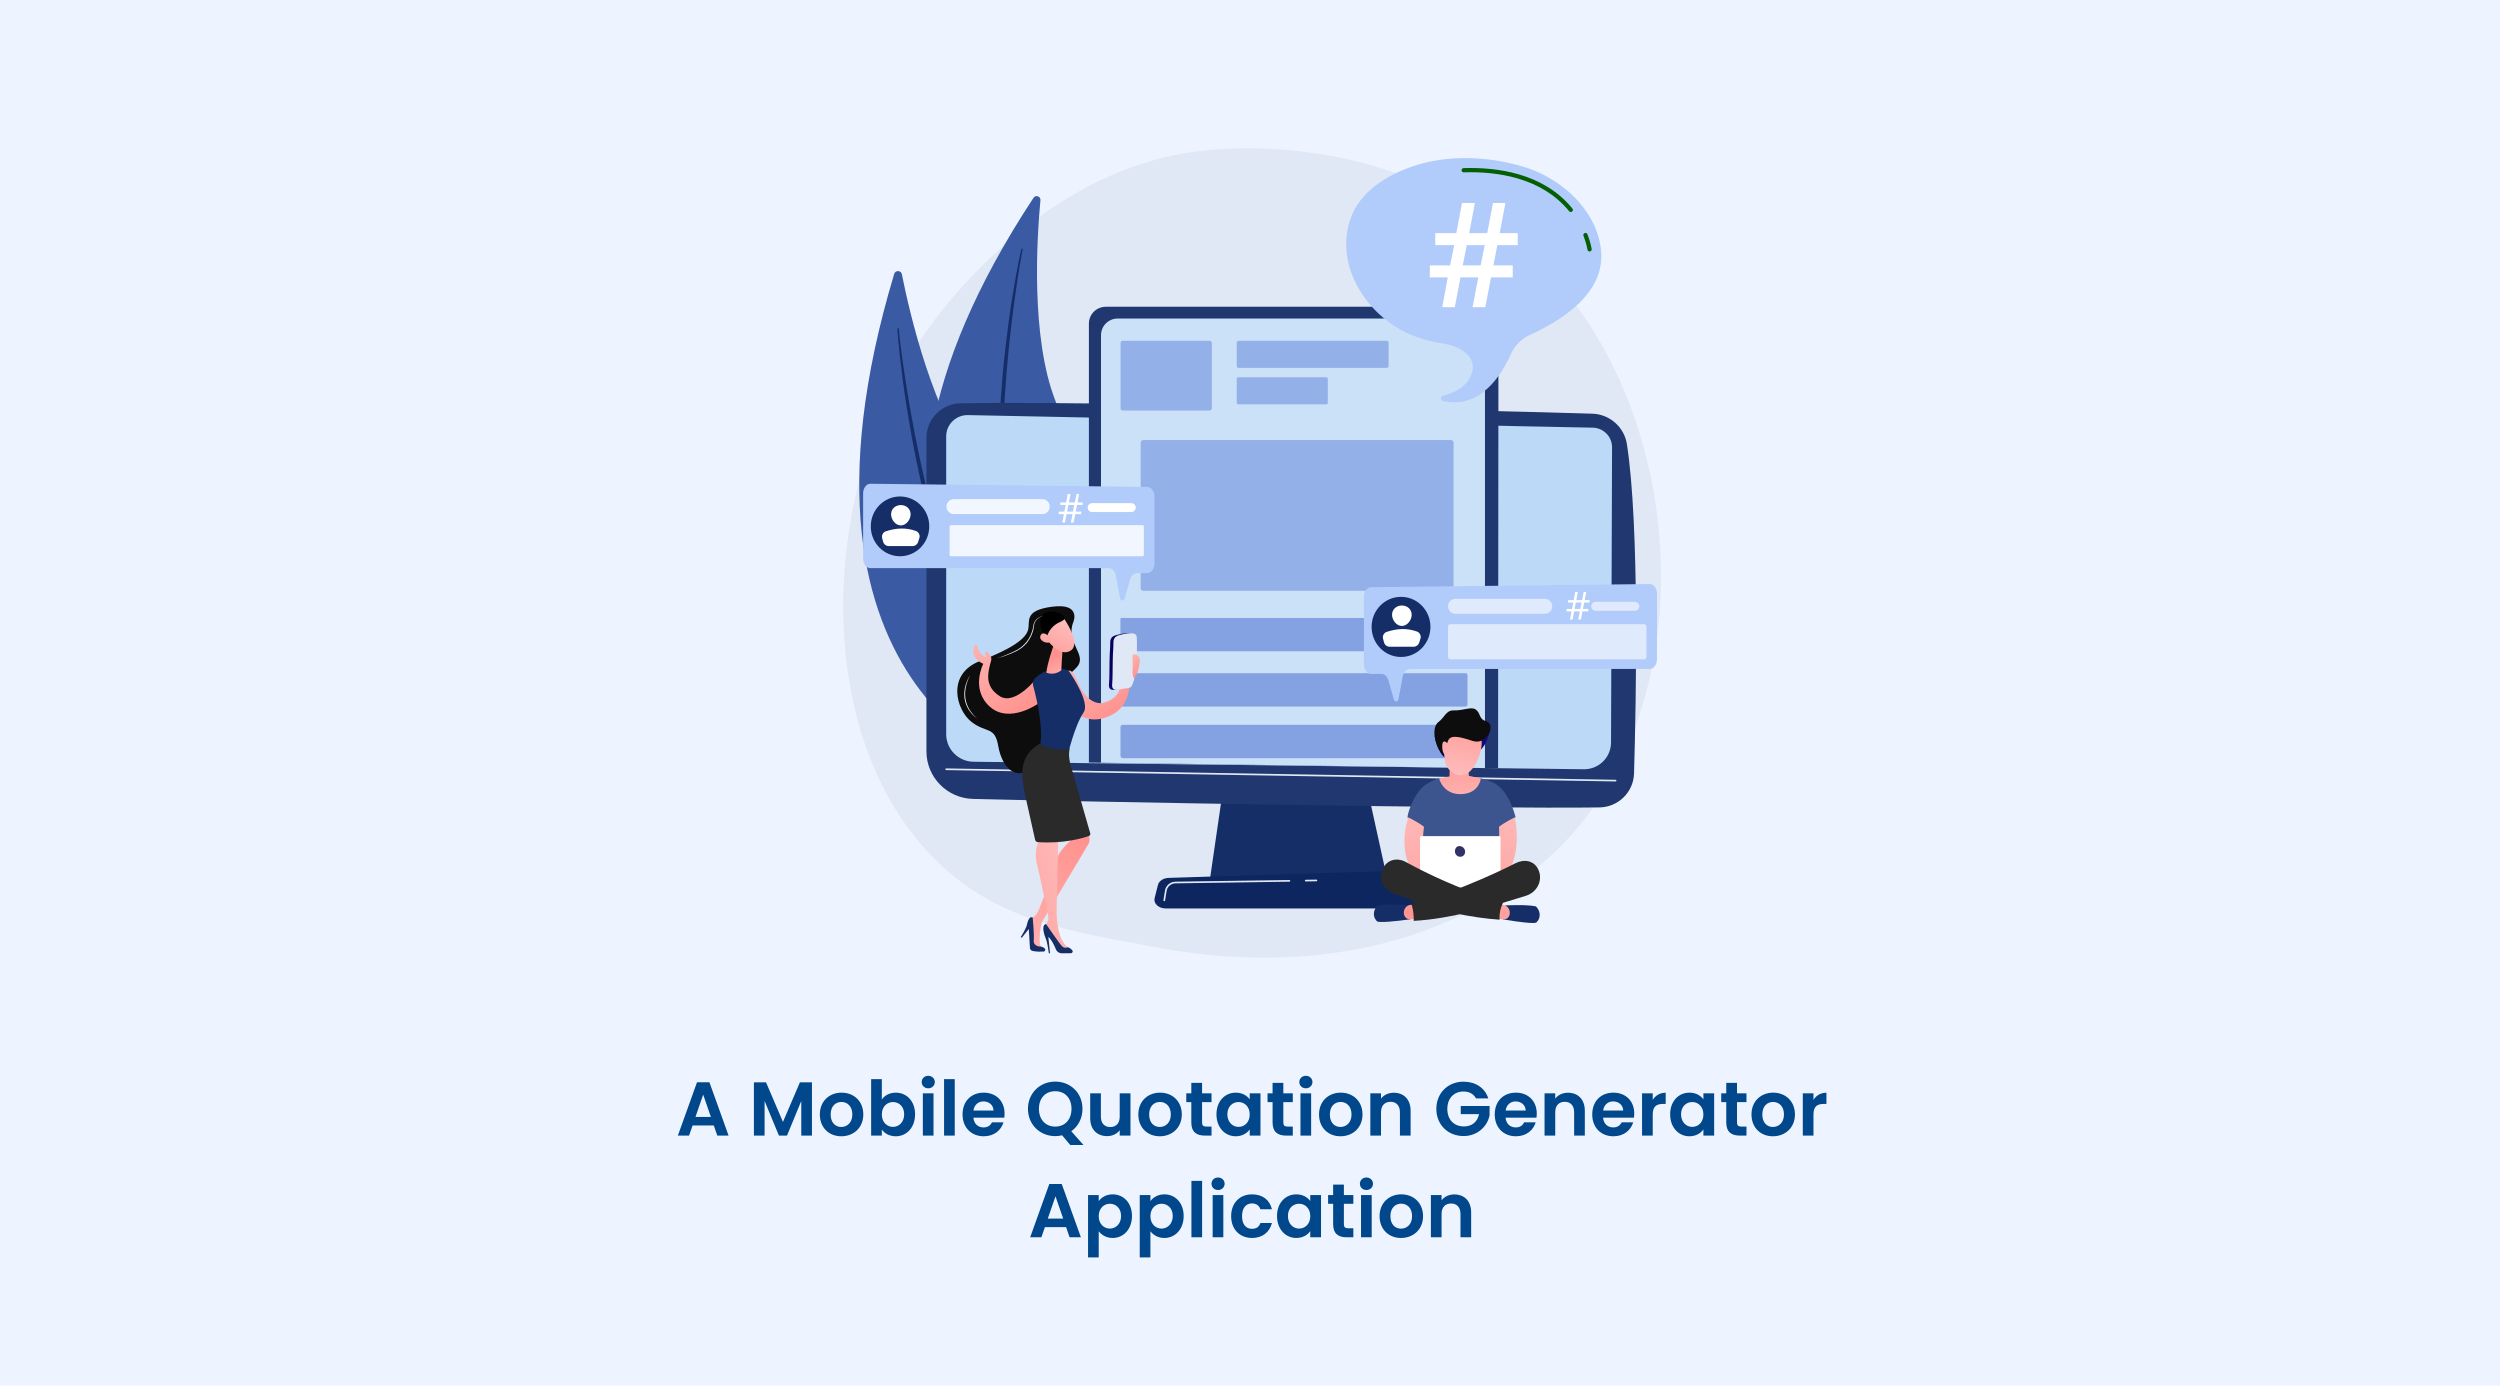 <svg width="590" height="327" viewBox="0 0 590 327" fill="none" xmlns="http://www.w3.org/2000/svg">
<rect width="590" height="327" fill="#EDF4FF"/>
<g clip-path="url(#clip0_1603_32126)">
<path d="M368.779 199.265C363.756 204.423 359.261 207.454 355.819 209.743C322.255 232.065 283.887 225.631 272.025 223.432C252.886 219.884 236.731 217.382 222.851 204.891C191.31 176.51 192.844 117.304 216.945 80.628C219.803 76.279 243.867 40.751 282.318 35.745C283.258 35.623 283.96 35.553 284.574 35.488C290.523 34.861 327.383 31.55 357.438 56.63C361.741 60.22 368.664 66.696 375.085 76.572C398.561 112.684 398.635 168.614 368.779 199.265Z" fill="#E0E8F5"/>
<path d="M211.03 64.642C211.309 63.714 212.654 63.776 212.842 64.726C214.663 73.91 220.194 97.846 230.567 111.131C247.457 132.762 257.167 166.497 243.983 182.54C243.983 182.54 180.645 165.718 211.03 64.642Z" fill="#3A5AA3"/>
<path d="M211.797 77.603C211.797 77.899 211.82 78.142 211.833 78.406L211.89 79.181L212.02 80.73C212.114 81.761 212.224 82.79 212.334 83.82C212.562 85.878 212.814 87.933 213.086 89.985C213.638 94.09 214.301 98.179 215.025 102.257C215.744 106.336 216.578 110.396 217.497 114.436C218.42 118.475 219.4 122.503 220.514 126.497C222.724 134.486 225.372 142.364 228.569 150.024C230.208 153.836 231.947 157.608 233.903 161.271C235.884 164.919 238.022 168.484 240.411 171.879C240.463 171.953 240.565 171.97 240.639 171.919C240.712 171.868 240.731 171.77 240.683 171.697L240.682 171.695C238.435 168.223 236.379 164.638 234.505 160.96C232.62 157.286 230.95 153.506 229.383 149.689C227.817 145.87 226.405 141.989 225.083 138.079C223.762 134.167 222.604 130.203 221.468 126.233C219.231 118.282 217.421 110.216 215.835 102.107C215.051 98.051 214.348 93.978 213.719 89.894C213.401 87.853 213.101 85.808 212.828 83.76L212.441 80.686L212.264 79.147L212.184 78.378C212.162 78.125 212.134 77.854 212.123 77.632L212.122 77.596C212.118 77.507 212.042 77.438 211.952 77.442C211.865 77.446 211.797 77.517 211.797 77.603L211.797 77.603Z" fill="#152E67"/>
<path d="M243.906 46.685C244.415 45.91 245.632 46.332 245.545 47.255C244.698 56.172 243.215 79.625 249.089 94.626C258.653 119.052 258.318 152.627 241.833 163.757C241.833 163.757 188.356 131.121 243.906 46.685Z" fill="#3A5AA3"/>
<path d="M241.058 58.78C240.977 59.052 240.931 59.282 240.871 59.527L240.711 60.253L240.406 61.709C240.209 62.68 240.028 63.654 239.847 64.628C239.491 66.576 239.16 68.53 238.846 70.486C238.227 74.4 237.715 78.33 237.262 82.266C236.803 86.203 236.455 90.152 236.191 94.107C235.931 98.062 235.727 102.023 235.654 105.987C235.492 113.915 235.764 121.86 236.598 129.753C237.057 133.694 237.62 137.626 238.411 141.517C239.229 145.4 240.214 149.251 241.477 153.013C241.505 153.096 241.595 153.141 241.679 153.113C241.76 153.086 241.805 153 241.782 152.918L241.781 152.916C240.673 149.121 239.77 145.275 239.06 141.392C238.338 137.511 237.843 133.592 237.451 129.666C237.062 125.738 236.83 121.795 236.689 117.85C236.549 113.904 236.573 109.954 236.619 106.006C236.744 98.107 237.294 90.218 238.059 82.351C238.451 78.418 238.921 74.493 239.462 70.576C239.729 68.618 240.014 66.661 240.324 64.709L240.811 61.784L241.069 60.325L241.206 59.597C241.255 59.36 241.304 59.104 241.355 58.898L241.363 58.864C241.384 58.779 241.333 58.693 241.248 58.673C241.165 58.652 241.082 58.7 241.058 58.78Z" fill="#152E67"/>
<path d="M289.12 182.93L285.504 207.787H327.461L321.996 182.93H289.12Z" fill="#152E67"/>
<path d="M218.641 103.339V177.325C218.641 183.411 223.51 188.388 229.619 188.545C256.751 189.242 351.644 190.932 377.472 190.552C381.911 190.487 385.507 186.949 385.635 182.529C386.133 165.341 386.942 124.01 383.948 104.822C383.318 100.781 379.893 97.76 375.79 97.629C353.057 96.904 252.464 94.604 226.648 95.182C222.196 95.281 218.641 98.904 218.641 103.339V103.339Z" fill="#20386F"/>
<path d="M223.301 102.978V173.269C223.301 176.823 226.165 179.718 229.732 179.771L373.755 181.544C377.292 181.596 380.191 178.762 380.204 175.239L380.445 105.576C380.454 103.057 378.439 100.993 375.911 100.931L228.458 97.964C225.63 97.896 223.301 100.161 223.301 102.978Z" fill="#BCDAF8"/>
<path d="M381.285 184.425H381.282L223.294 181.743C223.184 181.742 223.096 181.651 223.098 181.541C223.1 181.431 223.192 181.347 223.301 181.346L381.288 184.027C381.399 184.029 381.486 184.119 381.485 184.229C381.483 184.338 381.394 184.425 381.285 184.425Z" fill="#E0E8F5"/>
<path d="M336.498 214.395H275.091C273.422 214.395 272.17 213.213 272.492 211.942L273.28 208.838C273.517 207.905 274.548 207.219 275.773 207.181L334.972 205.342C336.251 205.302 337.384 205.978 337.663 206.948L339.083 211.892C339.452 213.176 338.194 214.395 336.498 214.395Z" fill="#0D265F"/>
<path d="M308.149 208.023C308.04 208.023 307.951 207.935 307.949 207.827C307.948 207.717 308.036 207.626 308.146 207.625L310.683 207.588C310.789 207.588 310.884 207.674 310.885 207.784C310.887 207.894 310.799 207.984 310.689 207.986L308.152 208.023L308.149 208.023Z" fill="#E0E8F5"/>
<path d="M274.766 212.686C274.756 212.686 274.745 212.685 274.735 212.683C274.626 212.666 274.552 212.564 274.569 212.455L274.931 210.198C275.125 208.985 276.161 208.092 277.394 208.074L304.301 207.682H304.304C304.413 207.682 304.502 207.769 304.503 207.878C304.505 207.988 304.417 208.078 304.306 208.08L277.4 208.471C276.362 208.487 275.489 209.239 275.325 210.26L274.963 212.518C274.948 212.616 274.863 212.686 274.766 212.686Z" fill="#E0E8F5"/>
<path d="M353.547 181.294L256.977 179.956V76.374C256.977 74.177 258.765 72.397 260.971 72.397H349.901C351.965 72.397 353.638 74.063 353.638 76.119L353.547 181.294Z" fill="#20386F"/>
<path d="M350.452 181.269L259.836 179.998V79.12C259.836 76.943 261.586 75.178 263.746 75.178H346.794C348.814 75.178 350.452 76.83 350.452 78.867L350.452 181.269Z" fill="#CBE1F8"/>
<path opacity="0.79" d="M285.491 80.428H264.961C264.683 80.428 264.457 80.652 264.457 80.93V96.378C264.457 96.655 264.683 96.879 264.961 96.879H285.491C285.769 96.879 285.994 96.655 285.994 96.378V80.93C285.994 80.652 285.769 80.428 285.491 80.428Z" fill="#85A3E3"/>
<path opacity="0.79" d="M327.287 80.428H292.291C292.057 80.428 291.867 80.617 291.867 80.849V86.396C291.867 86.629 292.057 86.818 292.291 86.818H327.287C327.521 86.818 327.711 86.629 327.711 86.396V80.849C327.711 80.617 327.521 80.428 327.287 80.428Z" fill="#85A3E3"/>
<path opacity="0.79" d="M312.996 89.039H292.232C292.03 89.039 291.867 89.202 291.867 89.402V95.066C291.867 95.267 292.03 95.429 292.232 95.429H312.996C313.197 95.429 313.36 95.267 313.36 95.066V89.402C313.36 89.202 313.197 89.039 312.996 89.039Z" fill="#85A3E3"/>
<path opacity="0.79" d="M342.434 103.857H269.807C269.474 103.857 269.203 104.127 269.203 104.459V138.827C269.203 139.159 269.474 139.429 269.807 139.429H342.434C342.768 139.429 343.038 139.159 343.038 138.827V104.459C343.038 104.127 342.768 103.857 342.434 103.857Z" fill="#85A3E3"/>
<path opacity="0.79" d="M346.197 145.83H264.711C264.545 145.83 264.41 145.964 264.41 146.13V153.405C264.41 153.571 264.545 153.705 264.711 153.705H346.197C346.364 153.705 346.498 153.571 346.498 153.405V146.13C346.498 145.964 346.364 145.83 346.197 145.83Z" fill="#7292DC"/>
<path opacity="0.79" d="M345.854 158.879H264.726C264.461 158.879 264.246 159.093 264.246 159.357V166.276C264.246 166.54 264.461 166.754 264.726 166.754H345.854C346.119 166.754 346.334 166.54 346.334 166.276V159.357C346.334 159.093 346.119 158.879 345.854 158.879Z" fill="#7292DC"/>
<path opacity="0.79" d="M345.973 171.053H264.983C264.679 171.053 264.434 171.298 264.434 171.599V178.381C264.434 178.683 264.679 178.928 264.983 178.928H345.973C346.276 178.928 346.522 178.683 346.522 178.381V171.599C346.522 171.298 346.276 171.053 345.973 171.053Z" fill="#7292DC"/>
<path d="M377.732 58.109C376.221 48.9 368.127 41.981 359.649 39.385C351.419 36.865 341.663 36.435 333.452 39.231C327.393 41.294 321.007 45.17 318.768 51.466C314.967 62.157 321.893 73.453 331.366 78.249C334.47 79.82 337.725 80.624 341.142 81.191C345.087 81.845 349.409 84.777 346.792 89.332C345.387 91.778 342.607 92.885 340.567 93.382C339.925 93.538 339.922 94.455 340.564 94.608C349.383 96.703 354.452 88.319 356.573 83.552C357.459 81.56 359.043 79.959 361.031 79.051C368.161 75.796 379.541 69.136 377.732 58.109Z" fill="#B1CBFA"/>
<path d="M370.793 50.026C370.619 50.057 370.434 49.996 370.315 49.849C363.785 41.828 353.185 40.43 345.441 40.669C345.165 40.678 344.935 40.462 344.926 40.187C344.917 39.912 345.134 39.681 345.41 39.673C353.38 39.427 364.304 40.884 371.091 49.222C371.265 49.436 371.233 49.749 371.018 49.923C370.95 49.977 370.873 50.011 370.793 50.026Z" fill="#025F02"/>
<path d="M375.228 59.342C375.221 59.343 375.213 59.344 375.206 59.345C374.932 59.382 374.68 59.192 374.642 58.919C374.641 58.906 374.45 57.568 373.702 55.649C373.602 55.392 373.73 55.104 373.987 55.004C374.244 54.906 374.535 55.032 374.634 55.288C375.429 57.326 375.626 58.726 375.634 58.785C375.67 59.05 375.49 59.294 375.228 59.341V59.342Z" fill="#025F02"/>
<path d="M353.373 57.85L352.442 62.634H357.009V65.464H351.884L350.531 72.505H347.521L348.874 65.464H344.68L343.327 72.505H340.384L341.669 65.464H337.441V62.634H342.227L343.191 57.85H338.727V55.02H343.682L345.035 47.912H348.079L346.726 55.02H350.988L352.341 47.912H355.283L353.93 55.02H358.192V57.85H353.372H353.373ZM345.204 62.634H349.432L350.396 57.85H346.168L345.204 62.634Z" fill="white"/>
<path d="M253.344 146.703C253.344 146.703 255.153 142.289 248.331 143.179C241.508 144.069 243.166 146.634 242.627 148.639C242.088 150.644 239.226 152.916 231.26 156.009C223.295 159.102 225.657 167.535 229.234 170.334C232.812 173.133 234.763 171.272 235.595 176.103C236.428 180.934 239.747 184.857 243.889 180.762C248.03 176.667 252.737 171.825 251.421 165.475C250.105 159.125 251.595 160.326 254.165 157.413C256.735 154.5 251.288 151.681 253.344 146.703Z" fill="#0D0D0D"/>
<path d="M251.821 158.524C252.904 157.43 253.958 160.06 254.239 160.719C254.949 162.383 255.688 163.877 257.187 165.018C258.114 165.724 259.367 166.176 260.541 165.837C264.767 164.616 264.787 161.234 264.882 158.702C264.784 157.983 265.217 157.271 265.741 157.049C266.349 156.791 266.582 156.164 266.582 156.164C266.582 156.164 266.996 157.077 266.487 157.505C266.31 157.655 266.258 157.832 266.263 157.999C266.323 157.989 266.384 157.98 266.448 157.972C267.718 157.814 266.443 159.625 266.443 159.625C266.443 159.625 267.673 166.255 262.04 168.889C259.251 170.194 257.112 169.884 255.659 169.239C254.925 168.984 254.292 168.525 253.75 167.94C253.532 167.723 253.421 167.577 253.421 167.577L253.42 167.556C251.172 164.709 250.782 159.573 251.821 158.524L251.821 158.524Z" fill="url(#paint0_linear_1603_32126)"/>
<path d="M230.083 152.241C230.191 152.035 230.496 152.068 230.559 152.291C230.789 153.119 231.348 154.562 232.52 155.075C232.566 155.095 232.618 155.091 232.659 155.063C232.7 155.035 232.724 154.989 232.723 154.94C232.72 154.837 232.689 154.728 232.616 154.617C232.462 154.382 232.49 154.112 232.574 153.878C232.61 153.778 232.704 153.709 232.811 153.705C232.918 153.7 233.017 153.761 233.061 153.858C233.143 154.038 233.269 154.233 233.462 154.392C233.901 154.754 234.111 155.559 233.812 156.219C233.177 158.674 232.227 161.92 235.928 164.292C239.629 166.663 244.84 159.816 244.84 159.816L245.073 166.015C245.073 166.015 238.261 170.918 233.617 166.792C228.973 162.665 232.051 156.661 232.051 156.661C232.051 156.661 228.509 155.238 230.083 152.241V152.241Z" fill="url(#paint1_linear_1603_32126)"/>
<path d="M251.775 158.103C250.668 157.773 247.445 157.162 244.379 159.98C243.859 160.458 243.646 161.185 243.832 161.865C244.655 164.884 246.828 173.805 244.923 177.665C244.923 177.665 248.28 181.351 251.942 178.38C251.942 178.38 253.586 171.247 255.738 168.115C257.224 165.953 253.368 159.997 252.393 158.558C252.245 158.34 252.028 158.179 251.775 158.103H251.775Z" fill="#152E67"/>
<path d="M248.717 152.104C248.717 152.104 247.08 156.716 246.957 158.751C246.957 158.751 248.766 159.57 250.471 158.187C250.471 158.187 250.65 153.58 250.909 152.755L248.717 152.104Z" fill="url(#paint2_linear_1603_32126)"/>
<path d="M250.994 145.815C250.994 145.815 255.276 151.784 252.716 153.518C250.156 155.251 247.108 151.01 247.108 151.01C247.108 151.01 246.115 147.743 247.154 146.634C248.193 145.526 250.994 145.815 250.994 145.815Z" fill="url(#paint3_linear_1603_32126)"/>
<path d="M245.674 145.758C246.485 143.815 249.007 144.39 249.007 144.39C249.007 144.39 250.975 144.854 251.25 145.741C251.374 146.14 250.822 146.526 250.099 146.833C248.488 147.518 247.317 148.96 246.986 150.673L246.91 151.067C246.91 151.067 244.864 147.702 245.674 145.758Z" fill="black"/>
<path d="M247.939 150.572C247.939 150.572 246.272 148.649 245.609 149.903C244.946 151.156 247.109 152.097 247.858 151.482L247.939 150.572H247.939Z" fill="url(#paint4_linear_1603_32126)"/>
<path d="M256.219 193.357C256.206 193.681 256.777 196.25 257.088 197.62C257.213 198.171 257.126 198.748 256.844 199.239L246.085 217.275C245.955 217.493 245.86 217.729 245.802 217.976C245.605 218.823 245.196 220.897 245.409 222.784L245.966 223.935L243.559 223.391L243.035 216.952L243.717 216.538C244.305 216.181 244.764 215.646 245.026 215.011C245.999 212.658 248.415 206.666 249.038 203.746C249.746 200.428 253.446 197.732 253.446 197.732L252.795 196.202L256.219 193.357Z" fill="url(#paint5_linear_1603_32126)"/>
<path d="M240.883 221.176C240.883 221.176 242.183 219.123 242.336 218.324C242.489 217.525 242.914 216.114 243.716 216.539C243.716 216.539 244.093 220.42 243.963 221.937C243.833 223.454 245.685 223.405 245.685 223.405C245.685 223.405 246.195 223.476 246.569 223.848C246.827 224.105 246.642 224.551 246.278 224.575C245.672 224.613 244.71 224.624 243.699 224.429C243.346 224.361 243.084 224.062 243.063 223.704L242.796 219.237L241.156 221.299L240.883 221.176L240.883 221.176Z" fill="#152E67"/>
<path d="M249.788 196.231C249.788 196.231 249.408 212.364 249.357 214.656C249.306 216.947 249.72 222.025 252.026 223.542L251.023 224.282C251.023 224.282 249.769 223.221 248.544 221.177C247.167 218.882 246.751 218.463 246.751 218.463L247.208 217.531C247.408 217.123 247.467 216.662 247.374 216.218C246.877 213.815 245.214 205.824 244.761 204.104C244.225 202.072 244.187 199.36 246.05 197.089C247.912 194.818 249.788 196.231 249.788 196.231H249.788Z" fill="url(#paint6_linear_1603_32126)"/>
<path d="M247.659 225.009C247.588 225.01 247.527 224.959 247.517 224.888C247.44 224.35 247.121 222.194 246.859 221.635C246.56 220.996 245.581 218.305 246.86 218.076C246.86 218.076 250.037 222.7 250.647 223.324C251.258 223.947 252.027 223.542 252.027 223.542C252.027 223.542 252.622 223.717 253.07 224.287C253.283 224.559 253.085 224.957 252.738 224.961L250.598 224.981C249.976 224.987 249.417 224.611 249.186 224.036C248.809 223.099 248.162 221.724 247.408 221.114L247.8 224.852C247.808 224.935 247.743 225.008 247.659 225.009Z" fill="#152E67"/>
<path d="M252.447 176.64C252.447 176.64 251.965 178.171 252.706 180.693L257.303 196.682C257.375 196.933 257.239 197.196 256.992 197.284C255.617 197.776 251.097 199.165 244.927 198.741C244.616 198.72 244.356 198.501 244.288 198.198C243.881 196.375 242.494 190.156 242.209 188.879C241.12 184.01 239.905 178.759 245.251 175.584C247.715 176.635 250.012 177.254 252.447 176.64Z" fill="#292A29"/>
<path d="M261.811 162.321C261.663 161.995 261.7 161.567 261.733 161.229C261.811 160.446 261.805 159.665 261.817 158.878C261.851 156.839 261.832 154.794 261.995 152.76C262.03 152.321 261.983 151.881 262.017 151.444C262.104 150.334 262.758 150.006 263.845 149.775C264.764 149.579 265.766 149.309 266.716 149.511C267.091 149.59 267.451 149.794 267.497 150.183C267.686 151.753 267.639 162.045 265.736 162.328C265.093 162.424 264.455 162.536 263.816 162.65C263.362 162.732 262.755 162.904 262.297 162.75C262.048 162.667 261.898 162.511 261.811 162.321Z" fill="url(#paint7_linear_1603_32126)"/>
<path d="M262.565 162.321C262.417 161.995 262.454 161.567 262.487 161.229C262.565 160.446 262.559 159.665 262.571 158.878C262.605 156.839 262.586 154.794 262.749 152.76C262.784 152.321 262.736 151.881 262.771 151.444C262.858 150.334 263.512 150.006 264.599 149.775C265.518 149.579 266.52 149.309 267.47 149.511C267.845 149.59 268.205 149.794 268.251 150.183C268.44 151.753 268.393 162.045 266.49 162.328C265.847 162.424 265.209 162.536 264.57 162.65C264.116 162.732 263.509 162.904 263.051 162.75C262.801 162.667 262.652 162.511 262.565 162.321Z" fill="#E0E8F5"/>
<path d="M268.055 159.44C268.055 159.44 268.4 159.206 268.684 157.81C268.968 156.414 269.25 155.568 268.684 154.92C268.119 154.273 267.242 154.244 267.242 154.92C267.242 155.596 267.389 156.841 267.287 157.81C267.186 158.779 267.426 161.07 268.055 159.44Z" fill="url(#paint8_linear_1603_32126)"/>
<path d="M246.318 145.285C245.665 145.423 245.034 145.732 244.551 146.215C244.314 146.461 244.129 146.757 244.009 147.078L243.928 147.323L243.882 147.576C243.85 147.747 243.834 147.904 243.807 148.068C243.567 149.362 242.997 150.597 242.149 151.604C241.731 152.112 241.244 152.564 240.704 152.943C240.167 153.327 239.569 153.61 238.964 153.897C238.361 154.182 237.749 154.449 237.128 154.693C236.509 154.943 235.879 155.17 235.234 155.349C236.547 155.071 237.806 154.585 239.036 154.055C239.65 153.793 240.265 153.497 240.823 153.111C241.381 152.727 241.888 152.267 242.323 151.748C243.181 150.699 243.769 149.431 243.978 148.096C244 147.93 244.013 147.755 244.039 147.597L244.074 147.357L244.143 147.125C244.247 146.819 244.414 146.534 244.632 146.29C245.07 145.8 245.679 145.472 246.318 145.285Z" fill="#E0E8F5"/>
<path d="M228.993 159.273C228.449 160.071 228.065 160.974 227.816 161.912C227.571 162.852 227.5 163.84 227.619 164.811C227.762 165.777 228.107 166.715 228.64 167.532C228.782 167.73 228.913 167.935 229.072 168.12C229.15 168.213 229.223 168.31 229.304 168.401L229.553 168.666C229.715 168.847 229.906 168.998 230.081 169.165C230.263 169.324 230.458 169.468 230.647 169.617C229.927 168.975 229.284 168.253 228.788 167.44C228.555 167.026 228.329 166.607 228.176 166.158C228.019 165.711 227.907 165.249 227.843 164.78C227.709 163.842 227.78 162.882 227.985 161.953C228.086 161.487 228.226 161.029 228.395 160.581C228.56 160.132 228.76 159.695 228.993 159.274L228.993 159.273Z" fill="#E0E8F5"/>
<path d="M203.699 116.435V131.817C203.699 133.07 204.466 134.086 205.412 134.086H261.672C262.458 134.086 263.143 134.795 263.334 135.805L264.344 141.161C264.478 141.871 265.223 141.93 265.419 141.246L266.72 136.721C266.973 135.841 267.61 135.259 268.321 135.259H270.739C271.685 135.259 272.452 134.243 272.452 132.99V117.179C272.452 115.933 271.694 114.92 270.754 114.909L205.427 114.166C204.475 114.155 203.699 115.175 203.699 116.436L203.699 116.435Z" fill="#B1CBFA"/>
<path d="M212.404 131.276C216.215 131.276 219.305 128.117 219.305 124.222C219.305 120.326 216.215 117.168 212.404 117.168C208.593 117.168 205.504 120.326 205.504 124.222C205.504 128.117 208.593 131.276 212.404 131.276Z" fill="#152E67"/>
<path d="M214.904 121.363C214.904 122.63 213.873 123.998 212.6 123.998C211.328 123.998 210.297 122.63 210.297 121.363C210.297 120.096 211.328 119.197 212.6 119.197C213.873 119.197 214.904 120.096 214.904 121.363Z" fill="white"/>
<path d="M209.743 128.877H215.366C215.958 128.877 216.482 128.496 216.663 127.935L216.965 126.993C217.187 126.303 216.827 125.556 216.144 125.308C213.855 124.474 211.489 124.581 209.065 125.385C208.386 125.61 208.009 126.333 208.196 127.021L208.429 127.877C208.59 128.467 209.129 128.877 209.743 128.877L209.743 128.877Z" fill="white"/>
<path opacity="0.83" d="M225.092 117.793H246.008C246.951 117.793 247.717 118.556 247.717 119.495V119.621C247.717 120.56 246.951 121.323 246.008 121.323H225.092C224.149 121.323 223.383 120.56 223.383 119.621V119.495C223.383 118.556 224.149 117.793 225.092 117.793L225.092 117.793Z" fill="white"/>
<path opacity="0.83" d="M269.632 123.924H224.429C224.25 123.924 224.105 124.068 224.105 124.246V130.953C224.105 131.131 224.25 131.275 224.429 131.275H269.632C269.811 131.275 269.955 131.131 269.955 130.953V124.246C269.955 124.068 269.811 123.924 269.632 123.924Z" fill="white"/>
<path d="M254.167 119.172L253.862 120.74H255.173V121.336H253.751L253.362 123.319H252.727L253.116 121.336H251.712L251.332 123.319H250.702L251.073 121.336H249.859V120.74H251.189L251.504 119.172H250.221V118.586H251.606L251.986 116.574H252.629L252.25 118.586H253.662L254.051 116.574H254.672L254.283 118.586H255.506V119.172H254.167H254.167ZM251.824 120.74H253.227L253.533 119.172H252.129L251.824 120.74Z" fill="white"/>
<path d="M268.036 119.793C268.036 120.378 267.56 120.852 266.972 120.852H257.758C257.171 120.852 256.695 120.378 256.695 119.793C256.695 119.208 257.171 118.734 257.758 118.734H266.972C267.56 118.734 268.036 119.208 268.036 119.793Z" fill="white"/>
<path d="M341.115 171.717C341.075 171.792 338.562 173.634 338.562 173.634C338.562 173.634 339.117 177.588 341.371 179.15C343.848 180.866 347.347 177.736 347.347 177.736C347.347 177.736 350.132 178.395 351.613 172.622C351.952 171.297 349.991 171.185 347.625 171.429C344.572 171.744 341.115 171.717 341.115 171.717Z" fill="url(#paint9_linear_1603_32126)"/>
<path d="M336.418 185.208C337.401 184.535 338.488 184.027 339.64 183.715C340.073 183.598 342.41 184.274 343.855 184.241C345.838 184.196 347.856 183.297 349.491 183.703C351.114 184.106 352.443 184.632 353.211 185.176C355.507 186.802 356.856 189.836 357.678 192.841C356.122 194.432 354.163 195.139 354.163 195.139L353.802 209.746L345.13 214.165L335.232 209.216L335.586 194.941C335.586 194.941 332.443 193.483 332.213 192.953C331.982 192.423 333.645 187.107 336.418 185.208Z" fill="#3D558E"/>
<path d="M332.357 192.889C332.357 192.889 328.145 204.519 337.75 209.299C339.744 209.035 338.977 205.737 338.977 205.737C338.977 205.737 334.804 204.817 336.057 195.115C334.903 194.169 332.357 192.889 332.357 192.889Z" fill="url(#paint10_linear_1603_32126)"/>
<path d="M357.472 192.889C357.472 192.889 360.37 205.029 352.079 209.299C350.085 209.035 350.852 205.737 350.852 205.737C350.852 205.737 354.215 204.087 353.772 195.115C354.926 194.169 357.472 192.889 357.472 192.889Z" fill="url(#paint11_linear_1603_32126)"/>
<path d="M353.855 197.324H335.396C335.242 197.324 335.117 197.449 335.117 197.602V209.837C335.117 209.991 335.242 210.115 335.396 210.115H353.855C354.009 210.115 354.134 209.991 354.134 209.837V197.602C354.134 197.449 354.009 197.324 353.855 197.324Z" fill="white"/>
<path d="M362.472 213.907C360.296 213.41 355.266 213.677 355.266 213.677L355.061 214.229L354.723 216.972C354.723 216.972 359.513 217.832 361.874 217.83C362.115 217.83 362.335 217.794 362.536 217.731C362.608 217.667 362.679 217.6 362.745 217.528C363.747 216.438 363.458 214.837 362.472 213.907L362.472 213.907Z" fill="#152E67"/>
<path d="M353.824 213.523L354.676 213.56C355.134 213.579 355.565 213.801 355.872 214.176C356.18 214.55 356.338 215.046 356.312 215.551C356.29 215.954 356.124 216.33 355.851 216.598C355.577 216.865 355.218 217 354.854 216.974L353.551 216.882L353.824 213.523Z" fill="url(#paint12_linear_1603_32126)"/>
<path d="M325.182 213.645C327.37 213.214 332.391 213.636 332.391 213.636L332.582 214.193L332.852 216.946C332.852 216.946 328.042 217.659 325.682 217.584C325.441 217.577 325.222 217.534 325.022 217.466C324.952 217.399 324.883 217.33 324.818 217.256C323.844 216.136 324.174 214.545 325.182 213.645Z" fill="#152E67"/>
<path d="M333.839 213.523L332.986 213.534C332.528 213.539 332.092 213.748 331.775 214.113C331.458 214.478 331.287 214.969 331.302 215.474C331.313 215.878 331.469 216.259 331.736 216.534C332.003 216.81 332.358 216.956 332.723 216.942L334.028 216.889L333.839 213.523Z" fill="url(#paint13_linear_1603_32126)"/>
<path d="M363.083 205.309C362.096 203.046 359.682 202.679 357.627 203.737C357.592 203.784 344.58 210.425 333.105 213.336C333.434 214.385 333.603 215.501 333.64 216.598C333.646 216.843 333.642 217.084 333.628 217.322C342.427 216.871 351.977 213.949 360.183 211.38C362.728 210.563 364.177 207.816 363.083 205.309Z" fill="#292A29"/>
<path d="M353.885 216.771C353.851 215.506 354.098 214.329 354.626 213.239C354.641 213.189 354.659 213.141 354.675 213.092C354.02 212.89 353.173 212.616 352.061 212.24C343.913 209.463 337.697 206.659 331.764 203.431C329.46 202.176 326.839 203.017 326.102 205.733C325.443 208.158 326.889 210.228 329.084 210.955C335.651 213.132 332.232 212.527 334.377 213.215C340.137 214.989 347.304 216.605 353.899 217.046C353.894 216.954 353.888 216.862 353.885 216.771Z" fill="#292A29"/>
<path d="M339.637 183.714C339.637 183.714 340.513 187.496 344.768 187.418C349.101 187.339 349.487 183.702 349.487 183.702L346.657 183.098L346.42 179.957L342.162 180.271L342.083 183.256L339.637 183.714Z" fill="url(#paint14_linear_1603_32126)"/>
<path d="M342.762 171.057C342.762 171.057 337.883 180.471 343.671 182.755C347.754 184.366 350.314 176.503 349.55 174.373C348.37 171.081 347.592 171.471 347.592 171.471L342.762 171.057Z" fill="url(#paint15_linear_1603_32126)"/>
<path d="M350.723 170.2C353.133 170.86 351.073 176.067 347.444 174.836C343.815 173.604 342.389 173.622 341.823 174.615C341.257 175.607 341.136 179.132 339.909 177.39C338.563 175.48 337.813 171.646 339.463 170.41C340.937 169.306 341.281 167.593 343.049 167.652C345.396 167.731 347.211 166.695 348.27 167.442C349.487 168.3 348.949 169.714 350.723 170.2Z" fill="#0D0D0D"/>
<path d="M341.601 175.424C341.601 175.424 340.561 174.309 340.394 175.653C340.227 176.998 340.762 178.729 341.389 177.78C342.015 176.831 341.601 175.424 341.601 175.424Z" fill="url(#paint16_linear_1603_32126)"/>
<path d="M345.748 200.789C345.848 201.468 345.483 202.084 344.802 202.184C344.121 202.285 343.487 201.816 343.386 201.137C343.285 200.459 343.597 199.785 344.278 199.684C344.96 199.584 345.647 200.111 345.748 200.789Z" fill="url(#paint17_linear_1603_32126)"/>
<path d="M391.046 140.115V155.588C391.046 156.849 390.274 157.871 389.323 157.871H332.727C331.936 157.871 331.247 158.584 331.055 159.601L330.039 164.988C329.904 165.702 329.155 165.761 328.957 165.073L327.649 160.522C327.394 159.636 326.753 159.051 326.038 159.051H323.606C322.654 159.051 321.883 158.029 321.883 156.768V140.863C321.883 139.609 322.645 138.59 323.591 138.58L389.308 137.832C390.265 137.821 391.046 138.846 391.046 140.115Z" fill="#B1CBFA"/>
<path d="M323.699 147.949C323.699 151.868 326.807 155.045 330.641 155.045C334.475 155.045 337.583 151.868 337.583 147.949C337.583 144.031 334.475 140.854 330.641 140.854C326.807 140.854 323.699 144.03 323.699 147.949Z" fill="#152E67"/>
<path d="M333.158 145.073C333.158 146.348 332.121 147.724 330.841 147.724C329.561 147.724 328.523 146.348 328.523 145.073C328.523 143.799 329.561 142.895 330.841 142.895C332.121 142.895 333.158 143.799 333.158 145.073Z" fill="white"/>
<path d="M327.96 152.631H333.616C334.212 152.631 334.739 152.247 334.921 151.683L335.225 150.735C335.448 150.041 335.085 149.29 334.399 149.04C332.096 148.201 329.716 148.309 327.277 149.117C326.594 149.344 326.215 150.071 326.404 150.763L326.638 151.624C326.8 152.218 327.341 152.631 327.96 152.631V152.631Z" fill="white"/>
<path opacity="0.6" d="M364.597 141.324H343.465C342.516 141.324 341.746 142.091 341.746 143.036V143.142C341.746 144.087 342.516 144.854 343.465 144.854H364.597C365.547 144.854 366.317 144.087 366.317 143.142V143.036C366.317 142.091 365.547 141.324 364.597 141.324Z" fill="white"/>
<path opacity="0.6" d="M342.261 147.316H388.043C388.332 147.316 388.566 147.55 388.566 147.837V155.076C388.566 155.363 388.332 155.596 388.043 155.596H342.261C341.972 155.596 341.738 155.363 341.738 155.076V147.837C341.738 147.55 341.972 147.316 342.261 147.316H342.261Z" fill="white"/>
<path d="M373.863 142.201L373.568 143.714H374.833V144.289H373.461L373.086 146.203H372.473L372.849 144.289H371.495L371.128 146.203H370.52L370.878 144.289H369.707V143.714H370.99L371.293 142.201H370.056V141.636H371.392L371.758 139.695H372.379L372.013 141.636H373.376L373.751 139.695H374.35L373.975 141.636H375.154V142.201H373.863ZM371.602 143.714H372.956L373.251 142.201H371.897L371.602 143.714Z" fill="white"/>
<path opacity="0.6" d="M386.871 143.088C386.871 143.673 386.395 144.147 385.808 144.147H376.594C376.007 144.147 375.531 143.673 375.531 143.088C375.531 142.503 376.007 142.029 376.594 142.029H385.808C386.395 142.029 386.871 142.503 386.871 143.088Z" fill="white"/>
</g>
<path d="M169.281 268L168.453 265.606H163.449L162.621 268H159.975L164.493 255.418H167.427L171.945 268H169.281ZM167.769 263.59L165.951 258.334L164.133 263.59H167.769ZM177.923 268V255.436H180.785L184.781 264.778L188.777 255.436H191.621V268H189.101V259.828L185.735 268H183.827L180.443 259.828V268H177.923ZM203.742 263.014C203.742 266.146 201.438 268.162 198.54 268.162C195.66 268.162 193.482 266.146 193.482 263.014C193.482 259.864 195.732 257.866 198.612 257.866C201.492 257.866 203.742 259.864 203.742 263.014ZM196.038 263.014C196.038 264.994 197.19 265.966 198.54 265.966C199.872 265.966 201.15 264.994 201.15 263.014C201.15 261.016 199.908 260.062 198.576 260.062C197.244 260.062 196.038 261.016 196.038 263.014ZM208.111 259.486C208.723 258.568 209.893 257.866 211.405 257.866C213.961 257.866 215.959 259.864 215.959 262.978C215.959 266.092 213.961 268.162 211.405 268.162C209.839 268.162 208.723 267.442 208.111 266.578V268H205.591V254.68H208.111V259.486ZM213.385 262.978C213.385 261.088 212.107 260.08 210.739 260.08C209.389 260.08 208.111 261.124 208.111 263.014C208.111 264.904 209.389 265.948 210.739 265.948C212.107 265.948 213.385 264.868 213.385 262.978ZM217.79 268V258.028H220.31V268H217.79ZM219.068 256.84C218.168 256.84 217.52 256.192 217.52 255.364C217.52 254.536 218.168 253.888 219.068 253.888C219.95 253.888 220.616 254.536 220.616 255.364C220.616 256.192 219.95 256.84 219.068 256.84ZM222.8 268V254.68H225.32V268H222.8ZM232.093 259.936C230.887 259.936 229.933 260.71 229.735 262.078H234.469C234.433 260.764 233.389 259.936 232.093 259.936ZM236.827 264.868C236.287 266.704 234.631 268.162 232.165 268.162C229.267 268.162 227.161 266.146 227.161 263.014C227.161 259.864 229.213 257.866 232.165 257.866C235.045 257.866 237.079 259.828 237.079 262.798C237.079 263.122 237.061 263.446 237.007 263.77H229.717C229.843 265.246 230.851 266.074 232.111 266.074C233.191 266.074 233.785 265.534 234.109 264.868H236.827ZM245.188 261.682C245.188 264.238 246.754 265.876 249.04 265.876C251.308 265.876 252.874 264.238 252.874 261.682C252.874 259.126 251.308 257.524 249.04 257.524C246.754 257.524 245.188 259.126 245.188 261.682ZM255.466 261.682C255.466 263.968 254.422 265.84 252.82 266.974L255.7 270.214H252.568L250.66 267.928C250.156 268.054 249.598 268.126 249.04 268.126C245.494 268.126 242.596 265.462 242.596 261.682C242.596 257.92 245.494 255.256 249.04 255.256C252.622 255.256 255.466 257.92 255.466 261.682ZM266.79 258.028V268H264.252V266.74C263.622 267.586 262.524 268.126 261.282 268.126C258.96 268.126 257.286 266.614 257.286 263.878V258.028H259.806V263.518C259.806 265.12 260.688 265.984 262.02 265.984C263.388 265.984 264.252 265.12 264.252 263.518V258.028H266.79ZM278.906 263.014C278.906 266.146 276.602 268.162 273.704 268.162C270.824 268.162 268.646 266.146 268.646 263.014C268.646 259.864 270.896 257.866 273.776 257.866C276.656 257.866 278.906 259.864 278.906 263.014ZM271.202 263.014C271.202 264.994 272.354 265.966 273.704 265.966C275.036 265.966 276.314 264.994 276.314 263.014C276.314 261.016 275.072 260.062 273.74 260.062C272.408 260.062 271.202 261.016 271.202 263.014ZM281.151 264.904V260.098H279.963V258.028H281.151V255.562H283.689V258.028H285.921V260.098H283.689V264.922C283.689 265.588 283.959 265.876 284.751 265.876H285.921V268H284.337C282.429 268 281.151 267.19 281.151 264.904ZM287.085 262.978C287.085 259.864 289.101 257.866 291.639 257.866C293.241 257.866 294.339 258.622 294.933 259.45V258.028H297.471V268H294.933V266.542C294.339 267.406 293.205 268.162 291.621 268.162C289.101 268.162 287.085 266.092 287.085 262.978ZM294.933 263.014C294.933 261.124 293.673 260.08 292.287 260.08C290.937 260.08 289.659 261.088 289.659 262.978C289.659 264.868 290.937 265.948 292.287 265.948C293.673 265.948 294.933 264.904 294.933 263.014ZM300.328 264.904V260.098H299.14V258.028H300.328V255.562H302.866V258.028H305.098V260.098H302.866V264.922C302.866 265.588 303.136 265.876 303.928 265.876H305.098V268H303.514C301.606 268 300.328 267.19 300.328 264.904ZM306.911 268V258.028H309.431V268H306.911ZM308.189 256.84C307.289 256.84 306.641 256.192 306.641 255.364C306.641 254.536 307.289 253.888 308.189 253.888C309.071 253.888 309.737 254.536 309.737 255.364C309.737 256.192 309.071 256.84 308.189 256.84ZM321.551 263.014C321.551 266.146 319.247 268.162 316.349 268.162C313.469 268.162 311.291 266.146 311.291 263.014C311.291 259.864 313.541 257.866 316.421 257.866C319.301 257.866 321.551 259.864 321.551 263.014ZM313.847 263.014C313.847 264.994 314.999 265.966 316.349 265.966C317.681 265.966 318.959 264.994 318.959 263.014C318.959 261.016 317.717 260.062 316.385 260.062C315.053 260.062 313.847 261.016 313.847 263.014ZM330.383 268V262.492C330.383 260.89 329.501 260.026 328.169 260.026C326.801 260.026 325.919 260.89 325.919 262.492V268H323.399V258.028H325.919V259.27C326.567 258.424 327.647 257.884 328.925 257.884C331.247 257.884 332.903 259.396 332.903 262.15V268H330.383ZM345.385 255.274C348.193 255.274 350.425 256.696 351.235 259.216H348.337C347.761 258.154 346.717 257.596 345.385 257.596C343.135 257.596 341.569 259.198 341.569 261.7C341.569 264.256 343.153 265.84 345.493 265.84C347.437 265.84 348.679 264.724 349.057 262.942H344.737V261.016H351.541V263.212C351.037 265.768 348.751 268.108 345.403 268.108C341.749 268.108 338.977 265.462 338.977 261.7C338.977 257.938 341.749 255.274 345.385 255.274ZM357.689 259.936C356.483 259.936 355.529 260.71 355.331 262.078H360.065C360.029 260.764 358.985 259.936 357.689 259.936ZM362.423 264.868C361.883 266.704 360.227 268.162 357.761 268.162C354.863 268.162 352.757 266.146 352.757 263.014C352.757 259.864 354.809 257.866 357.761 257.866C360.641 257.866 362.675 259.828 362.675 262.798C362.675 263.122 362.657 263.446 362.603 263.77H355.313C355.439 265.246 356.447 266.074 357.707 266.074C358.787 266.074 359.381 265.534 359.705 264.868H362.423ZM371.498 268V262.492C371.498 260.89 370.616 260.026 369.284 260.026C367.916 260.026 367.034 260.89 367.034 262.492V268H364.514V258.028H367.034V259.27C367.682 258.424 368.762 257.884 370.04 257.884C372.362 257.884 374.018 259.396 374.018 262.15V268H371.498ZM380.699 259.936C379.493 259.936 378.539 260.71 378.341 262.078H383.075C383.039 260.764 381.995 259.936 380.699 259.936ZM385.433 264.868C384.893 266.704 383.237 268.162 380.771 268.162C377.873 268.162 375.767 266.146 375.767 263.014C375.767 259.864 377.819 257.866 380.771 257.866C383.651 257.866 385.685 259.828 385.685 262.798C385.685 263.122 385.667 263.446 385.613 263.77H378.323C378.449 265.246 379.457 266.074 380.717 266.074C381.797 266.074 382.391 265.534 382.715 264.868H385.433ZM390.044 263.032V268H387.524V258.028H390.044V259.576C390.674 258.55 391.718 257.884 393.104 257.884V260.53H392.438C390.944 260.53 390.044 261.106 390.044 263.032ZM394.154 262.978C394.154 259.864 396.17 257.866 398.708 257.866C400.31 257.866 401.408 258.622 402.002 259.45V258.028H404.54V268H402.002V266.542C401.408 267.406 400.274 268.162 398.69 268.162C396.17 268.162 394.154 266.092 394.154 262.978ZM402.002 263.014C402.002 261.124 400.742 260.08 399.356 260.08C398.006 260.08 396.728 261.088 396.728 262.978C396.728 264.868 398.006 265.948 399.356 265.948C400.742 265.948 402.002 264.904 402.002 263.014ZM407.397 264.904V260.098H406.209V258.028H407.397V255.562H409.935V258.028H412.167V260.098H409.935V264.922C409.935 265.588 410.205 265.876 410.997 265.876H412.167V268H410.583C408.675 268 407.397 267.19 407.397 264.904ZM423.609 263.014C423.609 266.146 421.305 268.162 418.407 268.162C415.527 268.162 413.349 266.146 413.349 263.014C413.349 259.864 415.599 257.866 418.479 257.866C421.359 257.866 423.609 259.864 423.609 263.014ZM415.905 263.014C415.905 264.994 417.057 265.966 418.407 265.966C419.739 265.966 421.017 264.994 421.017 263.014C421.017 261.016 419.775 260.062 418.443 260.062C417.111 260.062 415.905 261.016 415.905 263.014ZM427.978 263.032V268H425.458V258.028H427.978V259.576C428.608 258.55 429.652 257.884 431.038 257.884V260.53H430.372C428.878 260.53 427.978 261.106 427.978 263.032ZM252.425 292L251.597 289.606H246.593L245.765 292H243.119L247.637 279.418H250.571L255.089 292H252.425ZM250.913 287.59L249.095 282.334L247.277 287.59H250.913ZM259.298 283.468C259.892 282.622 261.044 281.866 262.592 281.866C265.148 281.866 267.146 283.864 267.146 286.978C267.146 290.092 265.148 292.162 262.592 292.162C261.026 292.162 259.91 291.388 259.298 290.578V296.752H256.778V282.028H259.298V283.468ZM264.572 286.978C264.572 285.088 263.294 284.08 261.926 284.08C260.576 284.08 259.298 285.124 259.298 287.014C259.298 288.904 260.576 289.948 261.926 289.948C263.294 289.948 264.572 288.868 264.572 286.978ZM271.497 283.468C272.091 282.622 273.243 281.866 274.791 281.866C277.347 281.866 279.345 283.864 279.345 286.978C279.345 290.092 277.347 292.162 274.791 292.162C273.225 292.162 272.109 291.388 271.497 290.578V296.752H268.977V282.028H271.497V283.468ZM276.771 286.978C276.771 285.088 275.493 284.08 274.125 284.08C272.775 284.08 271.497 285.124 271.497 287.014C271.497 288.904 272.775 289.948 274.125 289.948C275.493 289.948 276.771 288.868 276.771 286.978ZM281.177 292V278.68H283.697V292H281.177ZM286.186 292V282.028H288.706V292H286.186ZM287.464 280.84C286.564 280.84 285.916 280.192 285.916 279.364C285.916 278.536 286.564 277.888 287.464 277.888C288.346 277.888 289.012 278.536 289.012 279.364C289.012 280.192 288.346 280.84 287.464 280.84ZM290.548 287.014C290.548 283.882 292.6 281.866 295.48 281.866C297.964 281.866 299.638 283.162 300.178 285.394H297.46C297.172 284.548 296.506 284.008 295.462 284.008C294.058 284.008 293.122 285.07 293.122 287.014C293.122 288.958 294.058 290.002 295.462 290.002C296.506 290.002 297.154 289.534 297.46 288.634H300.178C299.638 290.758 297.964 292.162 295.48 292.162C292.6 292.162 290.548 290.146 290.548 287.014ZM301.376 286.978C301.376 283.864 303.392 281.866 305.93 281.866C307.532 281.866 308.63 282.622 309.224 283.45V282.028H311.762V292H309.224V290.542C308.63 291.406 307.496 292.162 305.912 292.162C303.392 292.162 301.376 290.092 301.376 286.978ZM309.224 287.014C309.224 285.124 307.964 284.08 306.578 284.08C305.228 284.08 303.95 285.088 303.95 286.978C303.95 288.868 305.228 289.948 306.578 289.948C307.964 289.948 309.224 288.904 309.224 287.014ZM314.619 288.904V284.098H313.431V282.028H314.619V279.562H317.157V282.028H319.389V284.098H317.157V288.922C317.157 289.588 317.427 289.876 318.219 289.876H319.389V292H317.805C315.897 292 314.619 291.19 314.619 288.904ZM321.202 292V282.028H323.722V292H321.202ZM322.48 280.84C321.58 280.84 320.932 280.192 320.932 279.364C320.932 278.536 321.58 277.888 322.48 277.888C323.362 277.888 324.028 278.536 324.028 279.364C324.028 280.192 323.362 280.84 322.48 280.84ZM335.842 287.014C335.842 290.146 333.538 292.162 330.64 292.162C327.76 292.162 325.582 290.146 325.582 287.014C325.582 283.864 327.832 281.866 330.712 281.866C333.592 281.866 335.842 283.864 335.842 287.014ZM328.138 287.014C328.138 288.994 329.29 289.966 330.64 289.966C331.972 289.966 333.25 288.994 333.25 287.014C333.25 285.016 332.008 284.062 330.676 284.062C329.344 284.062 328.138 285.016 328.138 287.014ZM344.674 292V286.492C344.674 284.89 343.792 284.026 342.46 284.026C341.092 284.026 340.21 284.89 340.21 286.492V292H337.69V282.028H340.21V283.27C340.858 282.424 341.938 281.884 343.216 281.884C345.538 281.884 347.194 283.396 347.194 286.15V292H344.674Z" fill="#00478C"/>
<defs>
<linearGradient id="paint0_linear_1603_32126" x1="252.424" y1="152.593" x2="264.68" y2="167.721" gradientUnits="userSpaceOnUse">
<stop stop-color="#FEBBBA"/>
<stop offset="1" stop-color="#FF928E"/>
</linearGradient>
<linearGradient id="paint1_linear_1603_32126" x1="226.441" y1="147.731" x2="243.208" y2="168.426" gradientUnits="userSpaceOnUse">
<stop stop-color="#FEBBBA"/>
<stop offset="1" stop-color="#FF928E"/>
</linearGradient>
<linearGradient id="paint2_linear_1603_32126" x1="251.309" y1="161.035" x2="248.717" y2="155.258" gradientUnits="userSpaceOnUse">
<stop stop-color="#FEBBBA"/>
<stop offset="1" stop-color="#FF928E"/>
</linearGradient>
<linearGradient id="paint3_linear_1603_32126" x1="251.445" y1="147.015" x2="246.186" y2="158.445" gradientUnits="userSpaceOnUse">
<stop stop-color="#FEBBBA"/>
<stop offset="1" stop-color="#FF928E"/>
</linearGradient>
<linearGradient id="paint4_linear_1603_32126" x1="248.955" y1="145.87" x2="243.697" y2="157.301" gradientUnits="userSpaceOnUse">
<stop stop-color="#FEBBBA"/>
<stop offset="1" stop-color="#FF928E"/>
</linearGradient>
<linearGradient id="paint5_linear_1603_32126" x1="236.666" y1="232.884" x2="255.981" y2="197.882" gradientUnits="userSpaceOnUse">
<stop stop-color="#FEBBBA"/>
<stop offset="1" stop-color="#FF928E"/>
</linearGradient>
<linearGradient id="paint6_linear_1603_32126" x1="254.984" y1="208.227" x2="225.538" y2="217.991" gradientUnits="userSpaceOnUse">
<stop stop-color="#FEBBBA"/>
<stop offset="1" stop-color="#FF928E"/>
</linearGradient>
<linearGradient id="paint7_linear_1603_32126" x1="264.573" y1="157.701" x2="264.115" y2="168.621" gradientUnits="userSpaceOnUse">
<stop stop-color="#09005D"/>
<stop offset="1" stop-color="#1A0F91"/>
</linearGradient>
<linearGradient id="paint8_linear_1603_32126" x1="265.599" y1="154.353" x2="269.297" y2="158.917" gradientUnits="userSpaceOnUse">
<stop stop-color="#FEBBBA"/>
<stop offset="1" stop-color="#FF928E"/>
</linearGradient>
<linearGradient id="paint9_linear_1603_32126" x1="344.831" y1="177.856" x2="345.116" y2="172.805" gradientUnits="userSpaceOnUse">
<stop stop-color="#09005D"/>
<stop offset="1" stop-color="#1A0F91"/>
</linearGradient>
<linearGradient id="paint10_linear_1603_32126" x1="330.205" y1="189.762" x2="346.572" y2="229.455" gradientUnits="userSpaceOnUse">
<stop stop-color="#FEBBBA"/>
<stop offset="1" stop-color="#FF928E"/>
</linearGradient>
<linearGradient id="paint11_linear_1603_32126" x1="359.417" y1="189.676" x2="343.051" y2="229.37" gradientUnits="userSpaceOnUse">
<stop stop-color="#FEBBBA"/>
<stop offset="1" stop-color="#FF928E"/>
</linearGradient>
<linearGradient id="paint12_linear_1603_32126" x1="360.68" y1="199.505" x2="351.241" y2="225.174" gradientUnits="userSpaceOnUse">
<stop stop-color="#FEBBBA"/>
<stop offset="1" stop-color="#FF928E"/>
</linearGradient>
<linearGradient id="paint13_linear_1603_32126" x1="341.631" y1="191.776" x2="332.187" y2="217.459" gradientUnits="userSpaceOnUse">
<stop stop-color="#FEBBBA"/>
<stop offset="1" stop-color="#FF928E"/>
</linearGradient>
<linearGradient id="paint14_linear_1603_32126" x1="344.67" y1="193.035" x2="344.452" y2="174.034" gradientUnits="userSpaceOnUse">
<stop stop-color="#FEBBBA"/>
<stop offset="1" stop-color="#FF928E"/>
</linearGradient>
<linearGradient id="paint15_linear_1603_32126" x1="344.035" y1="182.486" x2="347.353" y2="166.271" gradientUnits="userSpaceOnUse">
<stop stop-color="#FEBBBA"/>
<stop offset="1" stop-color="#FF928E"/>
</linearGradient>
<linearGradient id="paint16_linear_1603_32126" x1="341.823" y1="184.647" x2="339.446" y2="158.823" gradientUnits="userSpaceOnUse">
<stop stop-color="#FEBBBA"/>
<stop offset="1" stop-color="#FF928E"/>
</linearGradient>
<linearGradient id="paint17_linear_1603_32126" x1="344.748" y1="192.242" x2="344.199" y2="218.638" gradientUnits="userSpaceOnUse">
<stop stop-color="#292A29"/>
<stop offset="0.605" stop-color="#373999"/>
<stop offset="1" stop-color="#4042E2"/>
</linearGradient>
<clipPath id="clip0_1603_32126">
<rect width="193" height="191" fill="white" transform="translate(199 35)"/>
</clipPath>
</defs>
</svg>
